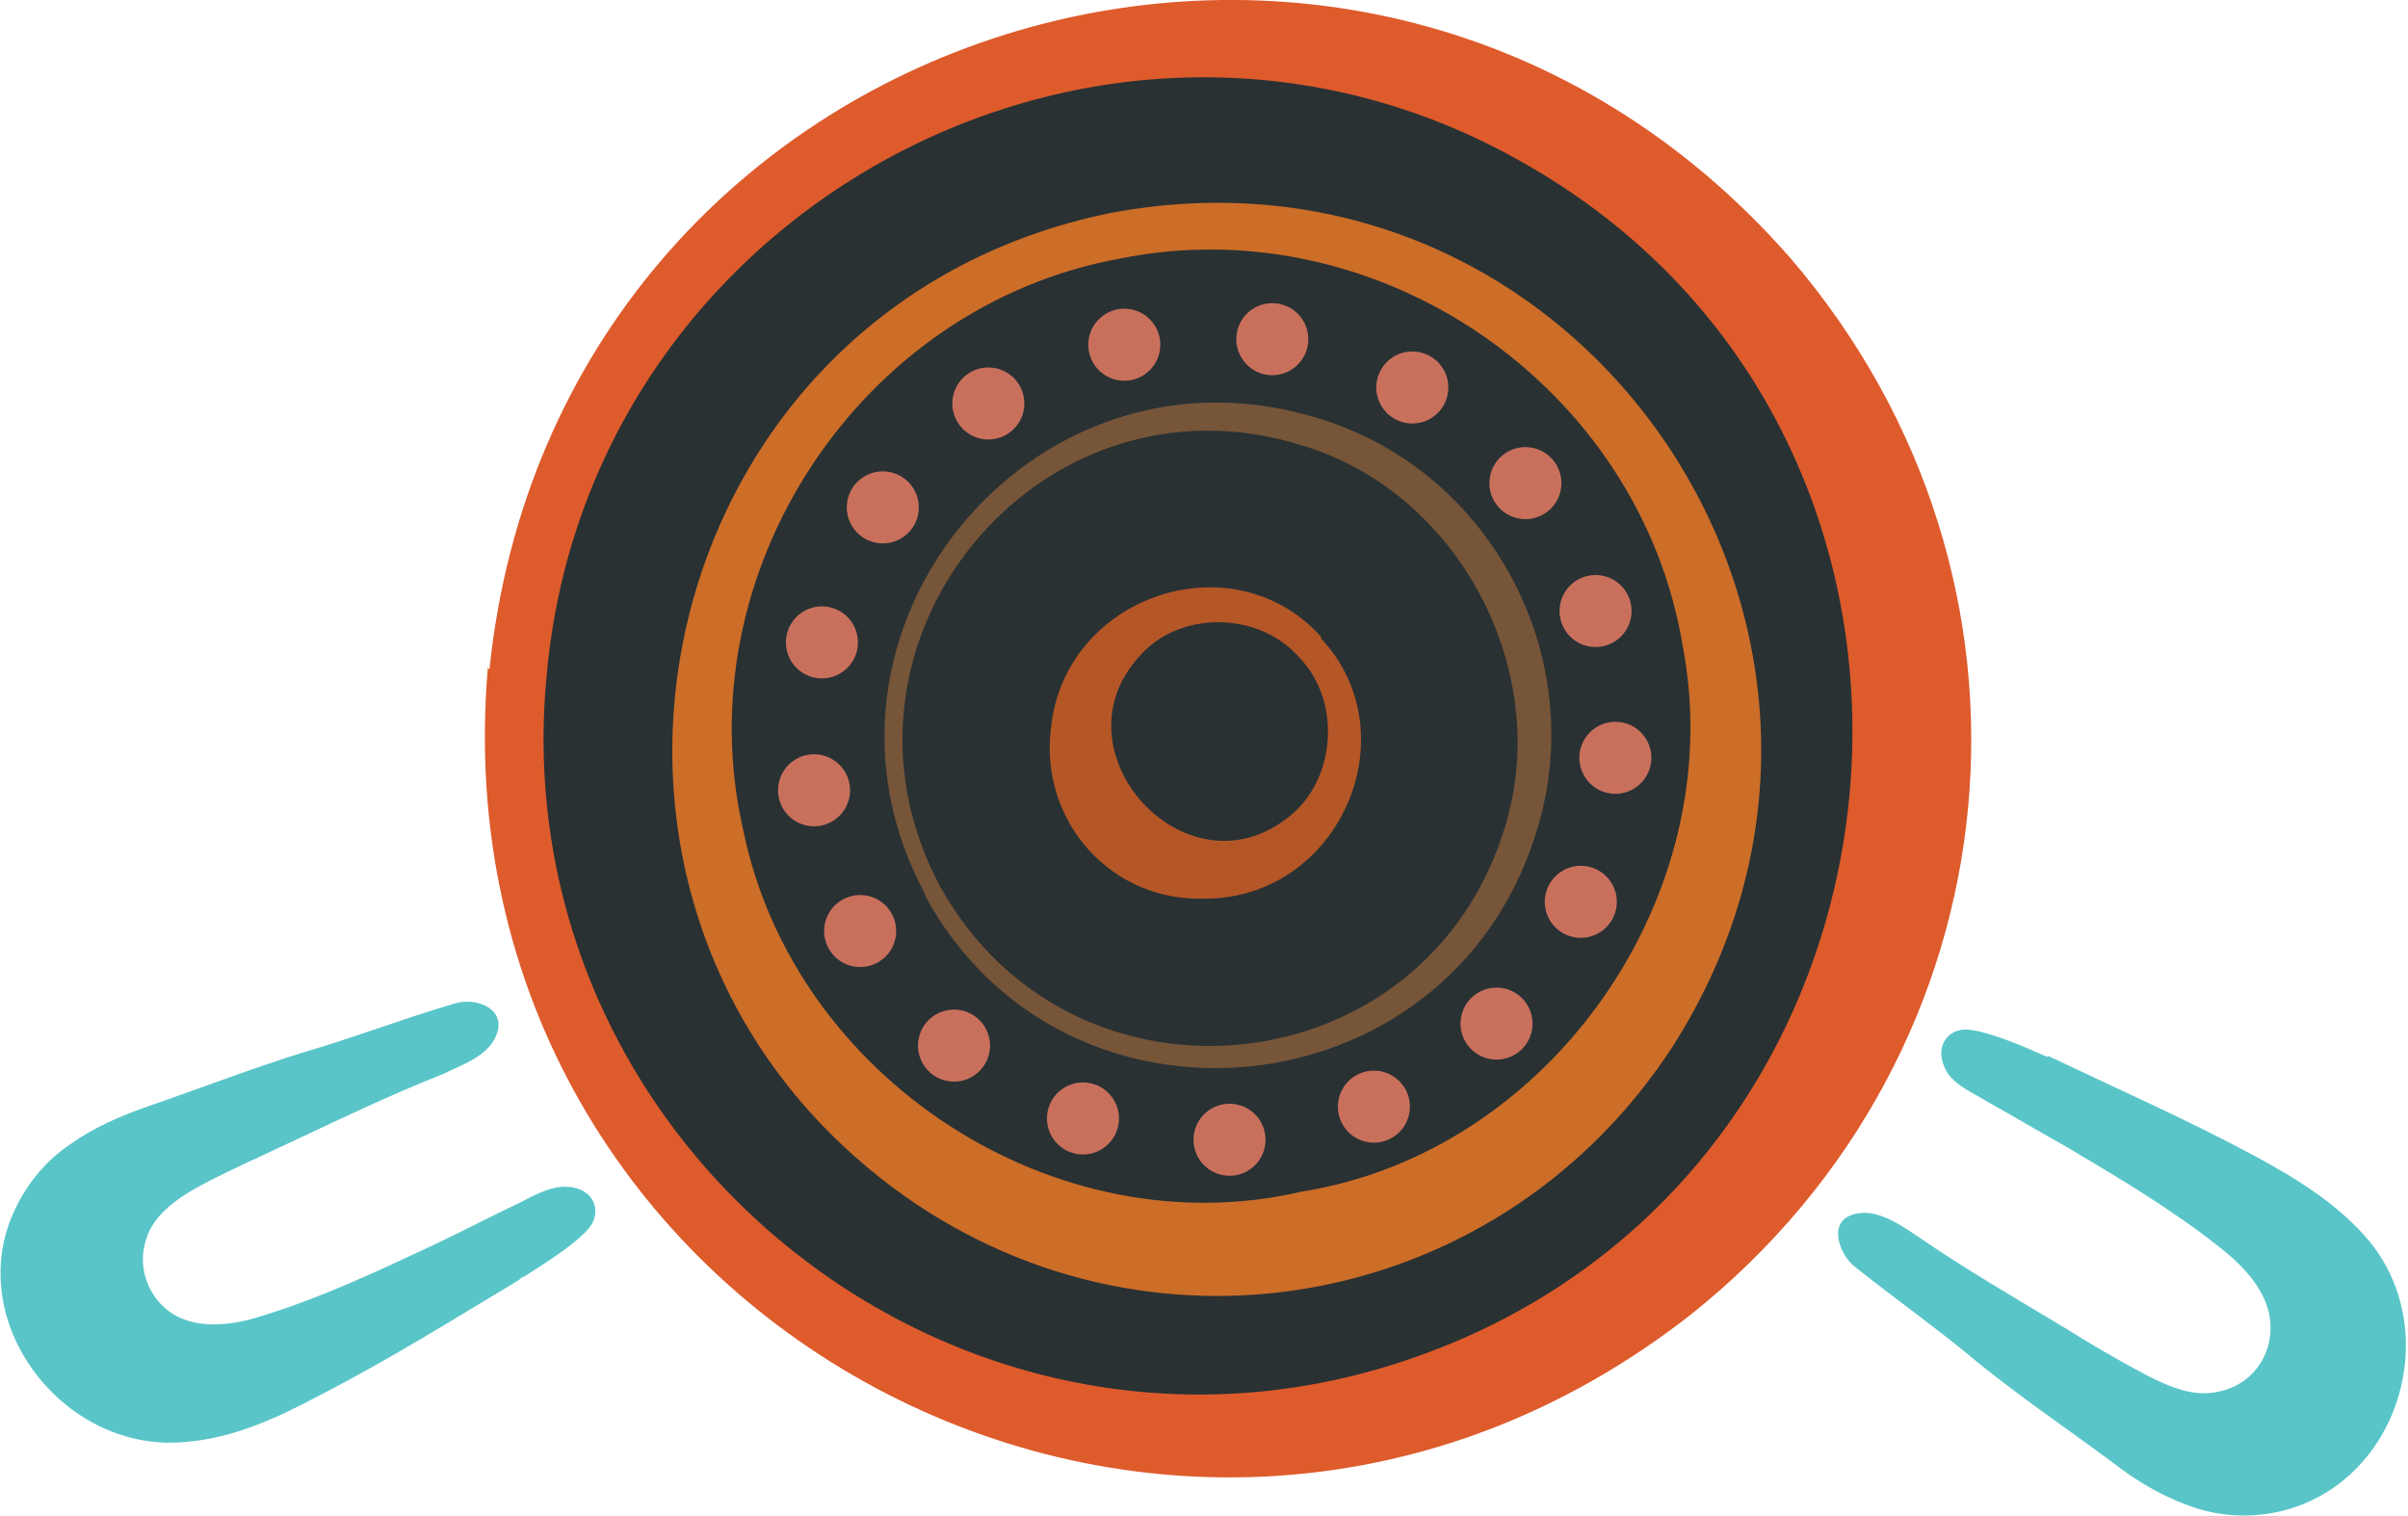 <?xml version="1.0" encoding="UTF-8"?>
<svg id="Layer_1" data-name="Layer 1" xmlns="http://www.w3.org/2000/svg" width="147.1" height="92.6" version="1.1" viewBox="0 0 147.1 92.6">
  <defs>
    <style>
      .cls-1 {
        fill: #293133;
      }

      .cls-1, .cls-2, .cls-3, .cls-4, .cls-5, .cls-6 {
        stroke-width: 0px;
      }

      .cls-2 {
        fill: #b55627;
      }

      .cls-3 {
        fill: #cc6d28;
      }

      .cls-4 {
        fill: #de5b2c;
      }

      .cls-5 {
        fill: #59c5c8;
      }

      .cls-7 {
        fill: none;
        stroke: #c9705d;
        stroke-dasharray: 0 0 0 9.1;
        stroke-linecap: round;
        stroke-miterlimit: 10;
        stroke-width: 4.4px;
      }

      .cls-6 {
        fill: #775538;
      }
    </style>
  </defs>
  <circle class="cls-1" cx="75.8" cy="46.1" r="43.8"/>
  <g>
    <path class="cls-4" d="M29.9,40.9C34,1.1,83.1-14.3,109.4,15.8c16.8,19.6,14.1,48.4-6.1,64.5-31.5,24.7-76.9.4-73.5-39.5h0ZM33.4,41.2c-2.8,28.7,25.2,51.1,52.5,41.9,32.8-11,37.1-56.5,6.9-73.3-25.1-14.1-56.8,2.7-59.4,31.4h0Z"/>
    <path class="cls-6" d="M56.5,54.6c-8.5-15.8,6.3-34.1,23.5-29.2,11,3,17.3,14.8,13.8,25.6-5.4,17.1-28.8,19.4-37.3,3.7h0ZM57.4,54.1c8.1,14.7,29.9,12.4,34.6-3.8,2.8-9.5-3-20.3-12.5-23.1-16-5-30,12-22.1,26.9h0Z"/>
    <path class="cls-2" d="M80.7,39c5.5,5.9,1.1,15.9-7.1,15.9-5.7.2-10.1-4.7-9.4-10.4.8-8.1,11.1-11.6,16.5-5.6h0ZM79.4,40.2c-2.5-2.9-7.4-2.9-9.8-.1-5.3,5.8,2.8,14.7,9,9.9,3-2.2,3.4-7.1.8-9.8h0Z"/>
    <circle class="cls-7" cx="74.1" cy="45.1" r="24.6" transform="translate(-10.4 25.5) rotate(-18.3)"/>
    <path class="cls-3" d="M67.9,13c28.9-5.4,50.1,26.1,34.3,50.9-10.3,15.9-31.4,20.1-46.9,9.2-24-17-16.2-54.3,12.6-60.1h0ZM68.4,15.8c-15.9,2.9-26.6,19.2-23,34.9,3.1,15.2,19.1,25.6,34.1,22.1,15.2-2.4,26.2-18.1,23.3-33.3-2.6-15.9-18.6-26.9-34.4-23.7h0Z"/>
  </g>
  <g>
    <path class="cls-5" d="M31.7,78.2c-4,2.4-8,4.9-12.1,7-2.6,1.4-5.4,2.7-8.4,2.9-7,.6-12.9-6.6-10.7-13.2.7-2,2-3.8,3.8-5,1.4-1,3-1.7,4.7-2.3,3.2-1.1,6.3-2.3,9.5-3.3,3.1-.9,6.2-2.1,9.3-3,1.2-.4,3.4.3,2.4,2.2-.6,1.1-2.1,1.6-3.1,2.1-3.3,1.3-6.4,2.8-9.6,4.3-1.7.8-3.5,1.6-5.2,2.5-1.3.7-2.8,1.7-3.3,3.1-.7,1.8,0,3.8,1.6,4.8,1.7,1,3.9.6,5.7,0,3.5-1.1,6.9-2.7,10.3-4.3,1.7-.8,3.4-1.7,5.1-2.5.8-.4,1.8-1,2.8-1,1.8,0,2.3,1.5,1.5,2.5-.8,1-2.9,2.3-4,3,0,0-.1,0-.2.1Z"/>
    <path class="cls-5" d="M125.1,64.5c4.2,2,8.5,3.9,12.6,6.1,2.6,1.4,5.2,3,7.1,5.3,4.4,5.5,1.8,14.3-5,16.3-2.1.6-4.3.5-6.3-.3-1.6-.6-3.1-1.5-4.5-2.6-2.7-2-5.5-3.9-8.1-6-2.5-2.1-5.2-4-7.7-6-.9-.8-1.7-3,.5-3.2,1.2-.1,2.5.8,3.4,1.4,2.9,2,6,3.8,9,5.6,1.6,1,3.3,2,5,2.9,1.4.7,2.9,1.4,4.5,1,1.9-.4,3.2-2.1,3.1-4.1-.1-2-1.7-3.6-3.1-4.7-2.9-2.3-6.1-4.2-9.3-6.1-1.6-.9-3.3-1.9-4.9-2.8-.8-.5-1.8-.9-2.4-1.7-1-1.6,0-2.8,1.2-2.7,1.3.1,3.6,1.1,4.7,1.6,0,0,.1,0,.2.1Z"/>
  </g>
</svg>